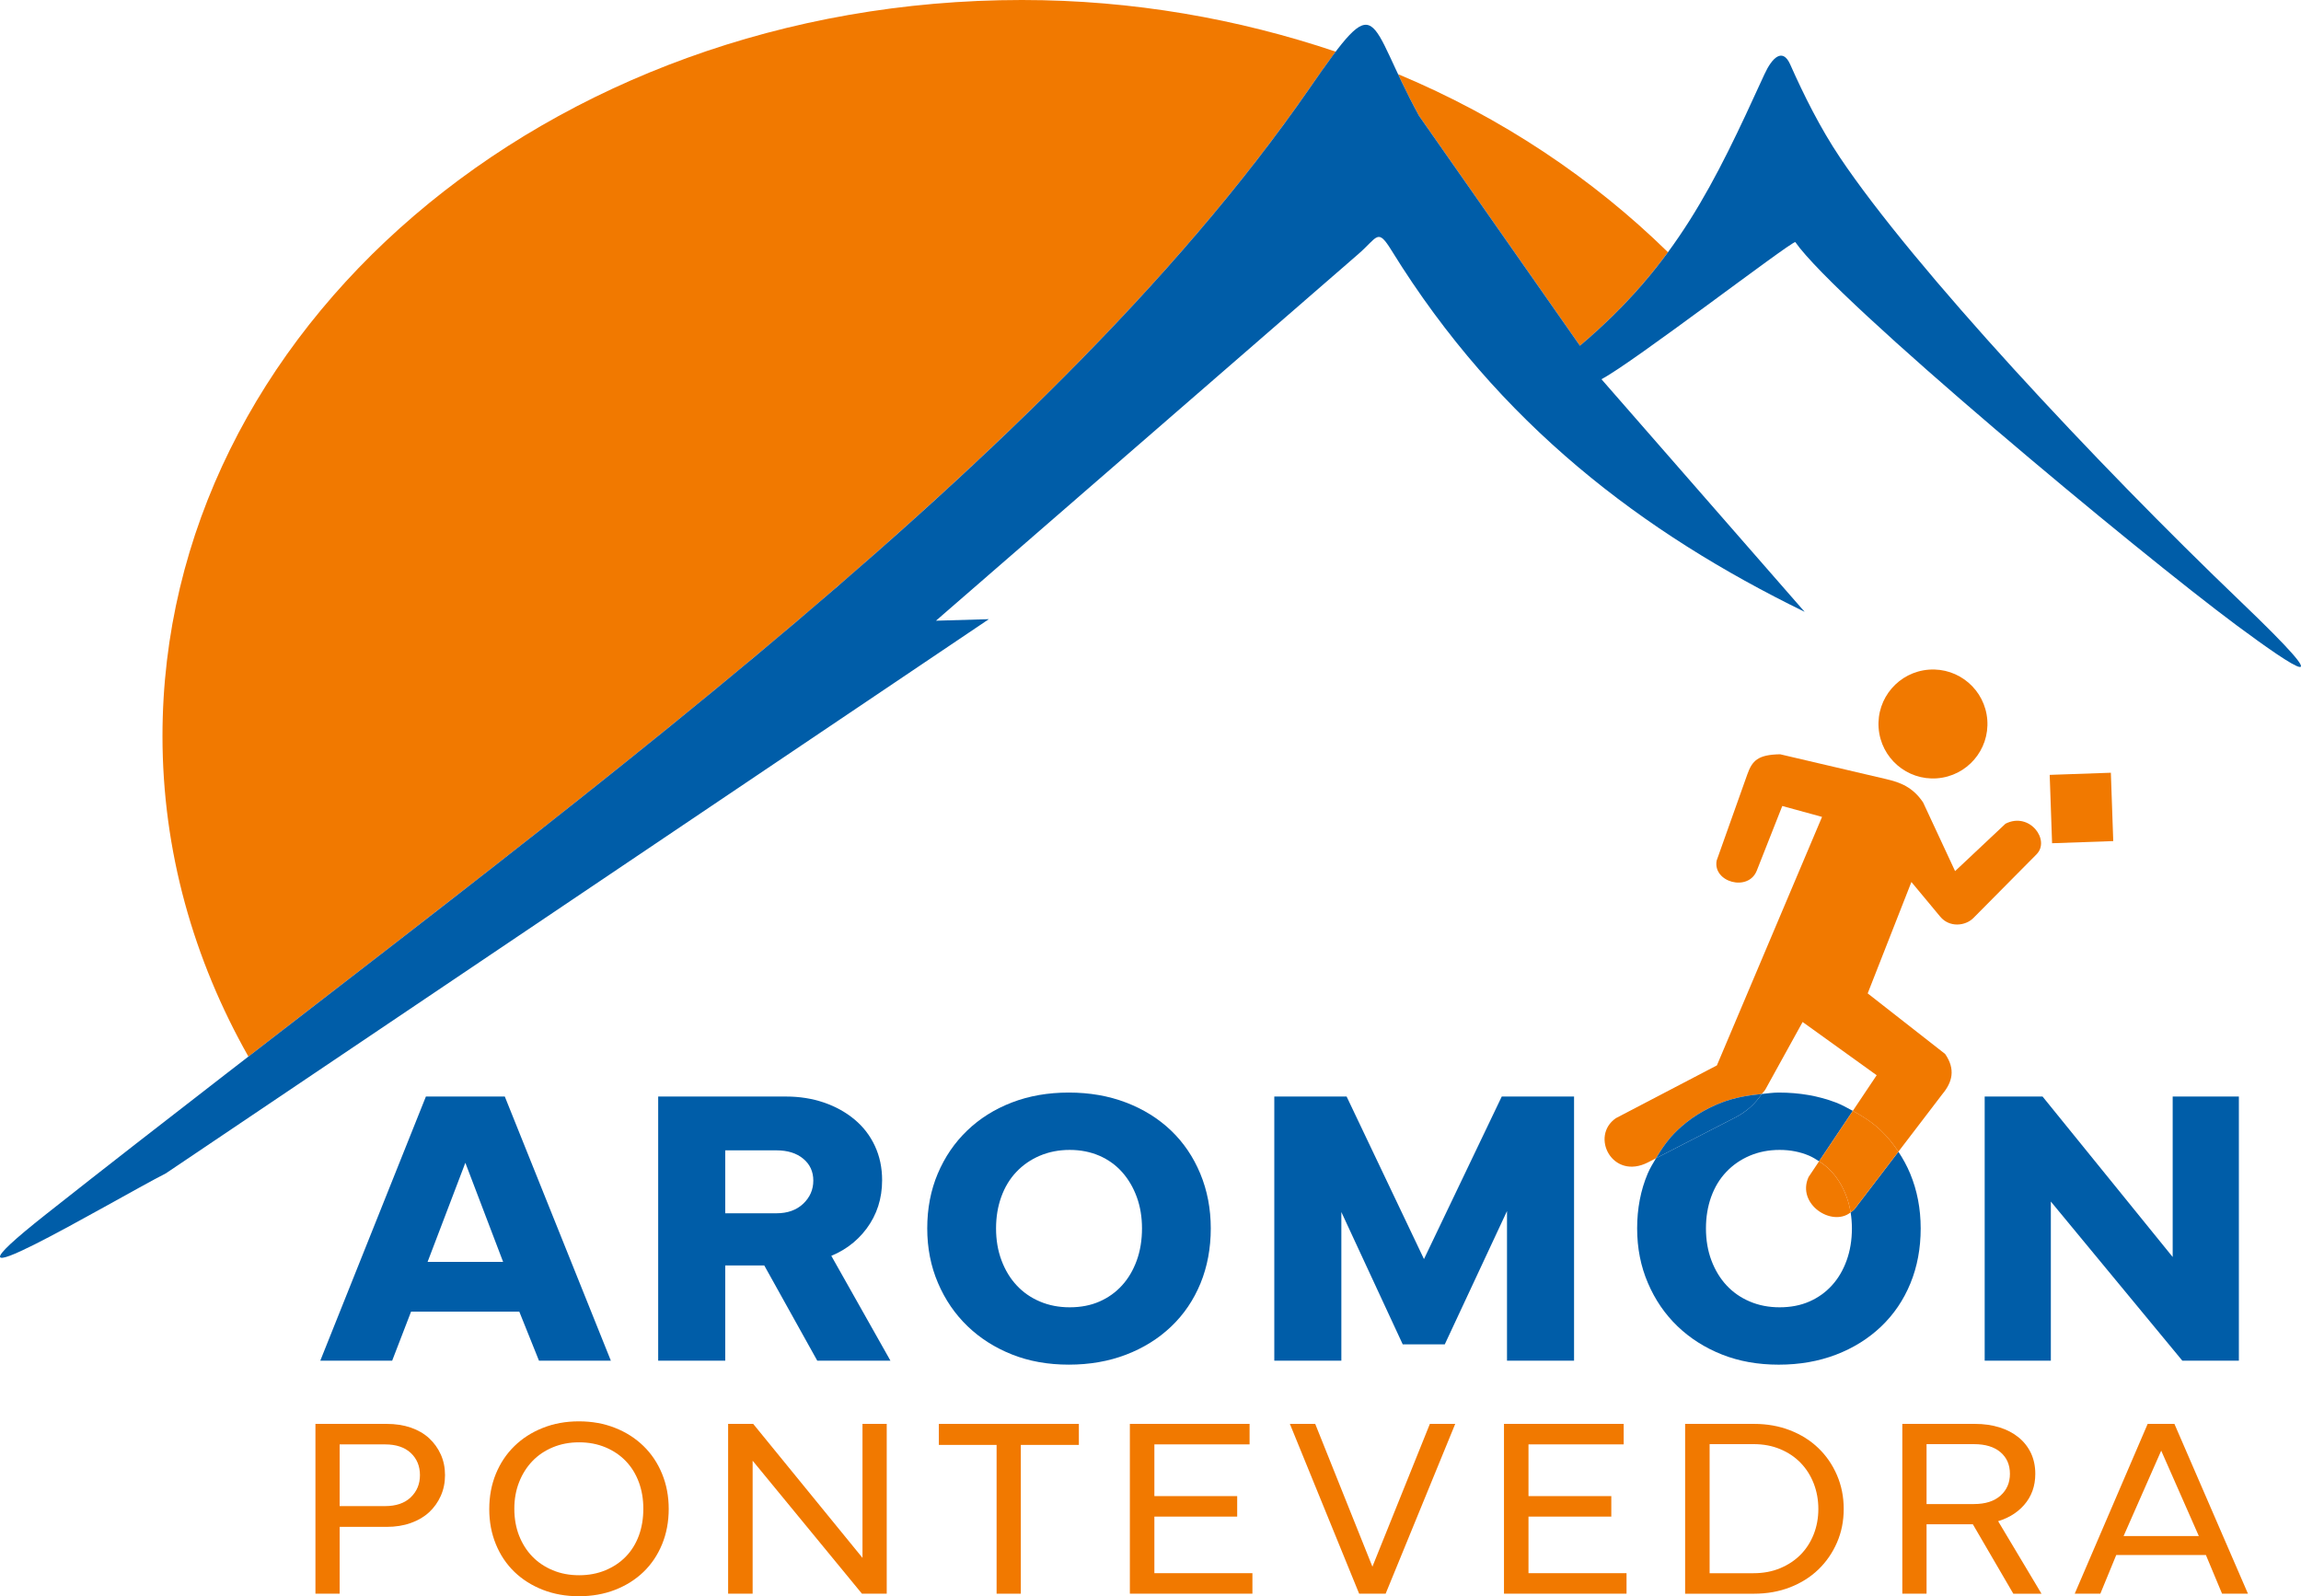 <svg xmlns="http://www.w3.org/2000/svg" id="b" viewBox="0 0 194.607 135"><g id="c"><path id="d" d="M163.135,56.635c2.538-.19,4.749,1.712,4.94,4.25h0c.19,2.538-1.712,4.749-4.25,4.94-2.538.19-4.749-1.712-4.94-4.25-.19-2.538,1.712-4.749,4.25-4.94Z" style="fill:#f17900; fill-rule:evenodd;"></path><path id="e" d="M173.353,65.534l.202,5.781,5.173-.181-.202-5.781-5.173.181Z" style="fill:#f17900; fill-rule:evenodd;"></path><path d="M120.013,9.794l13.61,19.444c3.082-2.607,5.455-5.197,7.445-7.908-6.354-6.22-14.063-11.398-22.827-15.059.479,1.023,1.044,2.194,1.771,3.523Z" style="fill:#f17900; fill-rule:evenodd;"></path><path d="M110.753,7.469c.889-1.285,1.605-2.292,2.219-3.099-8.236-2.775-17.163-4.37-26.549-4.37C46.282,0,13.742,27.871,13.742,62.252c0,9.721,2.629,18.908,7.268,27.106C55.906,62.398,91.177,35.754,110.753,7.469Z" style="fill:#f17900; fill-rule:evenodd;"></path><path id="f" d="M110.753,7.469C87.965,40.396,43.907,71.097,3.931,102.663c-11.494,9.075,5.411-1.025,10.104-3.434l69.599-46.864-4.477.13,35.711-30.998c1.686-1.464,1.623-2.257,2.844-.28,9.065,14.667,21.265,23.862,34.915,30.527l-17.185-19.674c2.586-1.337,15.839-11.51,16.392-11.6,3.535,5.058,28.998,26.233,37.329,32.417,5.039,3.74,9.013,6.296.393-1.958-12.377-11.851-27.679-28.269-33.944-37.614-1.655-2.469-3.048-5.258-4.204-7.863-.642-1.446-1.533-.588-2.186.842-4.231,9.257-7.435,16.037-15.599,22.942l-13.61-19.444c-4.519-8.261-3.185-11.103-9.26-2.325h0Z" style="fill:#005da8; fill-rule:evenodd;"></path><path d="M36.022,92.737h6.671l8.97,22.339h-6.079l-1.853-4.616.705.472h-10.156l.667-.472-1.779,4.616h-6.079l8.932-22.339ZM35.614,106.722h7.45l-.334.47-3.595-9.434h.444l-3.595,9.434-.371-.47Z" style="fill:#005da8;"></path><path d="M60.818,97.288l.518-.541v18.33h-5.67v-22.339h10.822c1.136,0,2.199.169,3.188.505.987.338,1.853.816,2.594,1.434.742.618,1.316,1.363,1.724,2.24.408.877.611,1.843.611,2.898,0,1.549-.438,2.914-1.315,4.094-.878,1.177-2.058,2.017-3.54,2.51l.296-.675,5.263,9.333h-6.189l-4.744-8.524.814.472h-4.521v-4.414h5.003c.939,0,1.692-.27,2.261-.808.569-.541.853-1.192.853-1.955s-.284-1.382-.853-1.852c-.569-.472-1.322-.707-2.261-.707h-4.854Z" style="fill:#005da8;"></path><path d="M79.312,99.257c.592-1.403,1.421-2.616,2.483-3.638s2.322-1.814,3.78-2.376c1.457-.562,3.064-.841,4.818-.841s3.367.28,4.837.841,2.736,1.349,3.799,2.36c1.06,1.011,1.89,2.228,2.484,3.655.592,1.427.888,2.971.888,4.632,0,1.685-.291,3.236-.87,4.651-.583,1.415-1.41,2.632-2.485,3.655-1.074,1.022-2.347,1.814-3.817,2.376s-3.082.841-4.837.841-3.354-.284-4.799-.858-2.7-1.37-3.763-2.393-1.897-2.24-2.501-3.657c-.606-1.415-.908-2.952-.908-4.616,0-1.683.296-3.227.89-4.632ZM87.947,97.741c-.766.327-1.427.78-1.982,1.366-.556.583-.982,1.286-1.279,2.106s-.445,1.713-.445,2.677c0,.989.155,1.894.464,2.712.308.82.734,1.523,1.279,2.106.543.585,1.197,1.041,1.964,1.366.766.327,1.606.489,2.521.489.939,0,1.779-.162,2.521-.489.74-.324,1.377-.78,1.908-1.366.531-.583.945-1.286,1.242-2.106.296-.818.444-1.723.444-2.712,0-.964-.148-1.852-.444-2.661-.297-.808-.711-1.511-1.242-2.106s-1.174-1.055-1.927-1.382c-.754-.324-1.588-.489-2.502-.489s-1.754.165-2.521.489Z" style="fill:#005da8;"></path><path d="M107.775,92.737h6.115l6.783,14.252h-.482l6.82-14.252h6.115v22.339h-5.671v-13.241l.259.033-5.521,11.827h-3.558l-5.486-11.827.296-.033v13.241h-5.671v-22.339Z" style="fill:#005da8;"></path><path d="M167.855,92.737h4.893l11.34,13.984-.334.167v-14.151h5.598v22.339h-4.783l-11.526-13.949.407-.169v14.118h-5.596v-22.339Z" style="fill:#005da8;"></path><path d="M28.726,121.787v12.997h-2.048v-14.36h6.027c.747,0,1.425.103,2.038.313.611.212,1.127.51,1.549.9.421.39.75.848.988,1.375s.357,1.109.357,1.744-.119,1.22-.357,1.753c-.239.536-.568.997-.988,1.387-.422.39-.938.693-1.549.91-.612.219-1.29.327-2.038.327h-4.431v-1.756h4.289c.937,0,1.663-.249,2.18-.747.516-.498.774-1.121.774-1.873,0-.766-.259-1.389-.774-1.873-.517-.484-1.243-.726-2.18-.726h-4.194l.357-.369Z" style="fill:#f17900;"></path><path d="M41.938,124.647c.373-.91.898-1.692,1.572-2.35.676-.658,1.477-1.17,2.407-1.537.93-.369,1.941-.552,3.038-.552,1.112,0,2.133.183,3.061.552.93.367,1.732.879,2.407,1.537.676.658,1.2,1.441,1.572,2.35.374.91.561,1.899.561,2.968,0,1.081-.187,2.078-.561,2.987-.373.91-.897,1.69-1.572,2.341-.675.649-1.477,1.154-2.407,1.516-.928.36-1.95.541-3.061.541-1.096,0-2.108-.181-3.038-.541-.93-.362-1.731-.867-2.407-1.516-.675-.651-1.2-1.431-1.572-2.341-.374-.91-.559-1.899-.559-2.966,0-1.083.186-2.08.559-2.99ZM46.751,122.405c-.676.282-1.252.672-1.727,1.17-.477.498-.851,1.091-1.12,1.774-.27.686-.405,1.434-.405,2.242,0,.839.135,1.601.405,2.287.269.684.643,1.274,1.12,1.765.476.491,1.052.877,1.727,1.159.675.282,1.417.421,2.227.421s1.552-.139,2.228-.421c.675-.282,1.252-.667,1.727-1.159.477-.491.841-1.081,1.096-1.765.254-.686.381-1.448.381-2.287,0-.808-.127-1.556-.381-2.242-.255-.684-.619-1.276-1.096-1.774-.476-.498-1.053-.888-1.727-1.17-.676-.282-1.417-.423-2.228-.423s-1.552.141-2.227.423Z" style="fill:#f17900;"></path><path d="M61.581,120.424h2.121l9.506,11.653-.262.108v-11.761h2.049v14.36h-2.096l-9.507-11.566.262-.108v11.674h-2.073v-14.36Z" style="fill:#f17900;"></path><path d="M79.403,120.424h11.842v1.777h-11.842v-1.777ZM84.287,121.874h2.049v12.91h-2.049v-12.91Z" style="fill:#f17900;"></path><path d="M105.923,133.052v1.732h-10.365v-14.36h10.125v1.732h-8.409l.357-.369v11.631l-.357-.367h8.649ZM104.635,126.532v1.732h-7.457v-1.732h7.457Z" style="fill:#f17900;"></path><path d="M120.932,120.424h2.143l-5.885,14.36h-2.24l-5.859-14.36h2.143l4.98,12.433h-.287l5.004-12.433Z" style="fill:#f17900;"></path><path d="M137.564,133.052v1.732h-10.365v-14.36h10.125v1.732h-8.409l.357-.369v11.631l-.357-.367h8.649ZM136.276,126.532v1.732h-7.457v-1.732h7.457Z" style="fill:#f17900;"></path><path d="M142.519,120.424h5.838c1.095,0,2.108.181,3.037.541.928.362,1.727.863,2.395,1.507.667.642,1.192,1.403,1.572,2.284s.571,1.833.571,2.86-.19,1.974-.571,2.846c-.381.874-.905,1.633-1.572,2.275-.667.644-1.467,1.145-2.395,1.507-.928.36-1.941.541-3.037.541h-5.838v-14.36ZM148.307,133.052c.827,0,1.577-.141,2.252-.423s1.253-.665,1.727-1.147c.477-.484.846-1.058,1.109-1.723.261-.665.392-1.38.392-2.143s-.132-1.485-.392-2.155c-.263-.672-.632-1.253-1.109-1.744-.475-.491-1.053-.879-1.727-1.159-.675-.282-1.424-.423-2.252-.423h-4.146l.43-.432v11.782l-.43-.432h4.146Z" style="fill:#f17900;"></path><path d="M162.581,122.135l.357-.369v13.018h-2.049v-14.36h6.146c.747,0,1.434.096,2.061.291s1.168.477,1.622.846c.451.367.801.811,1.048,1.33.244.522.369,1.105.369,1.756,0,1.039-.317,1.92-.954,2.642-.635.724-1.499,1.213-2.597,1.474l.216-.432,3.859,6.454h-2.383l-3.598-6.174.524.303h-4.717v-1.711h4.456c.968,0,1.718-.237,2.252-.714.531-.475.797-1.091.797-1.84,0-.766-.266-1.375-.797-1.831-.534-.454-1.283-.682-2.252-.682h-4.36Z" style="fill:#f17900;"></path><path d="M181.639,120.424h2.263l6.219,14.36h-2.19l-1.502-3.596.477.324h-8.292l.501-.324-1.478,3.596h-2.167l6.169-14.36ZM179.232,129.909h7.124l-.237.348-3.502-7.949h.334l-3.502,7.949-.216-.348Z" style="fill:#f17900;"></path><path d="M155.271,93.243c.512.196.968.455,1.431.706l2.017-3.014c-2.088-1.501-4.176-3.002-6.263-4.502l-3.14,5.689c-.086.157-.216.258-.313.4.474-.045.933-.119,1.431-.119,1.753,0,3.366.28,4.837.841Z" style="fill:none;"></path><path d="M150.51,97.252c-.917,0-1.756.165-2.522.489-.766.327-1.427.78-1.981,1.366-.557.583-.982,1.286-1.281,2.106-.296.82-.444,1.713-.444,2.677,0,.989.155,1.894.463,2.712.31.82.736,1.523,1.279,2.106.545.585,1.199,1.041,1.965,1.366.766.327,1.605.489,2.522.489.938,0,1.777-.162,2.519-.489.74-.324,1.377-.78,1.908-1.366.531-.583.945-1.286,1.241-2.106.296-.818.447-1.723.447-2.712,0-.47-.038-.92-.109-1.354-1.578,1.265-4.595-.702-3.558-2.991l.891-1.331c-.266-.173-.536-.342-.838-.473-.754-.324-1.589-.489-2.501-.489Z" style="fill:none;"></path><path d="M156.516,102.536c-.075-.456-.185-.892-.337-1.307-.296-.808-.71-1.511-1.241-2.106-.319-.357-.691-.649-1.089-.909l-.891,1.331c-1.037,2.289,1.98,4.256,3.558,2.991Z" style="fill:#f17900;"></path><path d="M169.615,69.664l-4.263,4.009c-.987-2.118-1.72-3.694-2.707-5.812-.874-1.294-1.923-1.689-3.097-1.964l-8.993-2.105c-1.89.033-2.362.539-2.779,1.709l-2.59,7.28c-.345,1.825,2.676,2.67,3.394.851l2.156-5.466,3.363.922-8.893,21.017-8.546,4.464c-2.207,1.53-.287,5.283,2.727,3.733l.673-.346c.5-.853,1.066-1.653,1.775-2.336,1.062-1.022,2.322-1.814,3.782-2.376,1.044-.402,2.191-.608,3.387-.722.097-.142.227-.244.313-.4l3.14-5.689c2.088,1.501,4.176,3.002,6.263,4.502l-2.017,3.014c.864.468,1.675.996,2.367,1.654.566.538,1.055,1.144,1.487,1.8l3.727-4.88c.833-.999,1.124-2.09.226-3.386-2.183-1.708-4.367-3.415-6.55-5.123l3.697-9.421,2.441,2.935c.769.924,2.114.805,2.806.107l5.334-5.381c1.196-1.206-.593-3.625-2.624-2.59Z" style="fill:#f17900;"></path><path d="M156.516,102.536c.071.433.109.884.109,1.354,0,.989-.15,1.894-.447,2.712-.296.82-.71,1.523-1.241,2.106-.531.585-1.168,1.041-1.908,1.366-.743.327-1.582.489-2.519.489-.917,0-1.756-.162-2.522-.489-.766-.324-1.42-.78-1.965-1.366-.543-.583-.968-1.286-1.279-2.106-.308-.818-.463-1.723-.463-2.712,0-.964.148-1.857.444-2.677.298-.82.724-1.523,1.281-2.106.555-.585,1.215-1.039,1.981-1.366.766-.324,1.605-.489,2.522-.489.912,0,1.746.165,2.501.489.302.131.572.299.838.473l2.854-4.265c-.463-.251-.919-.51-1.431-.706-1.471-.562-3.084-.841-4.837-.841-.498,0-.957.074-1.431.119-.574.845-1.291,1.499-2.24,1.987l-6.705,3.448c-.248.424-.51.836-.706,1.302-.592,1.405-.891,2.95-.891,4.632,0,1.664.303,3.201.91,4.616.604,1.417,1.438,2.635,2.501,3.657s2.317,1.819,3.763,2.393,3.044.858,4.799.858,3.366-.28,4.837-.841c1.469-.562,2.743-1.354,3.817-2.376s1.904-2.24,2.484-3.655c.581-1.415.87-2.966.87-4.651,0-1.662-.296-3.206-.888-4.632-.277-.667-.617-1.279-.997-1.855l-3.705,4.852c-.097.126-.223.191-.336.282Z" style="fill:#005da8;"></path><path d="M149.004,92.521c-1.196.114-2.344.32-3.387.722-1.46.562-2.719,1.354-3.782,2.376-.71.683-1.276,1.483-1.775,2.336l6.705-3.448c.949-.488,1.666-1.142,2.24-1.987Z" style="fill:#005da8;"></path><path d="M156.703,93.948l-2.854,4.265c.399.26.771.553,1.089.909.531.595.945,1.297,1.241,2.106.152.414.262.851.337,1.307.114-.091.24-.155.336-.282l3.705-4.852c-.433-.656-.922-1.262-1.487-1.8-.692-.658-1.502-1.186-2.367-1.654Z" style="fill:#f17900;"></path></g></svg>